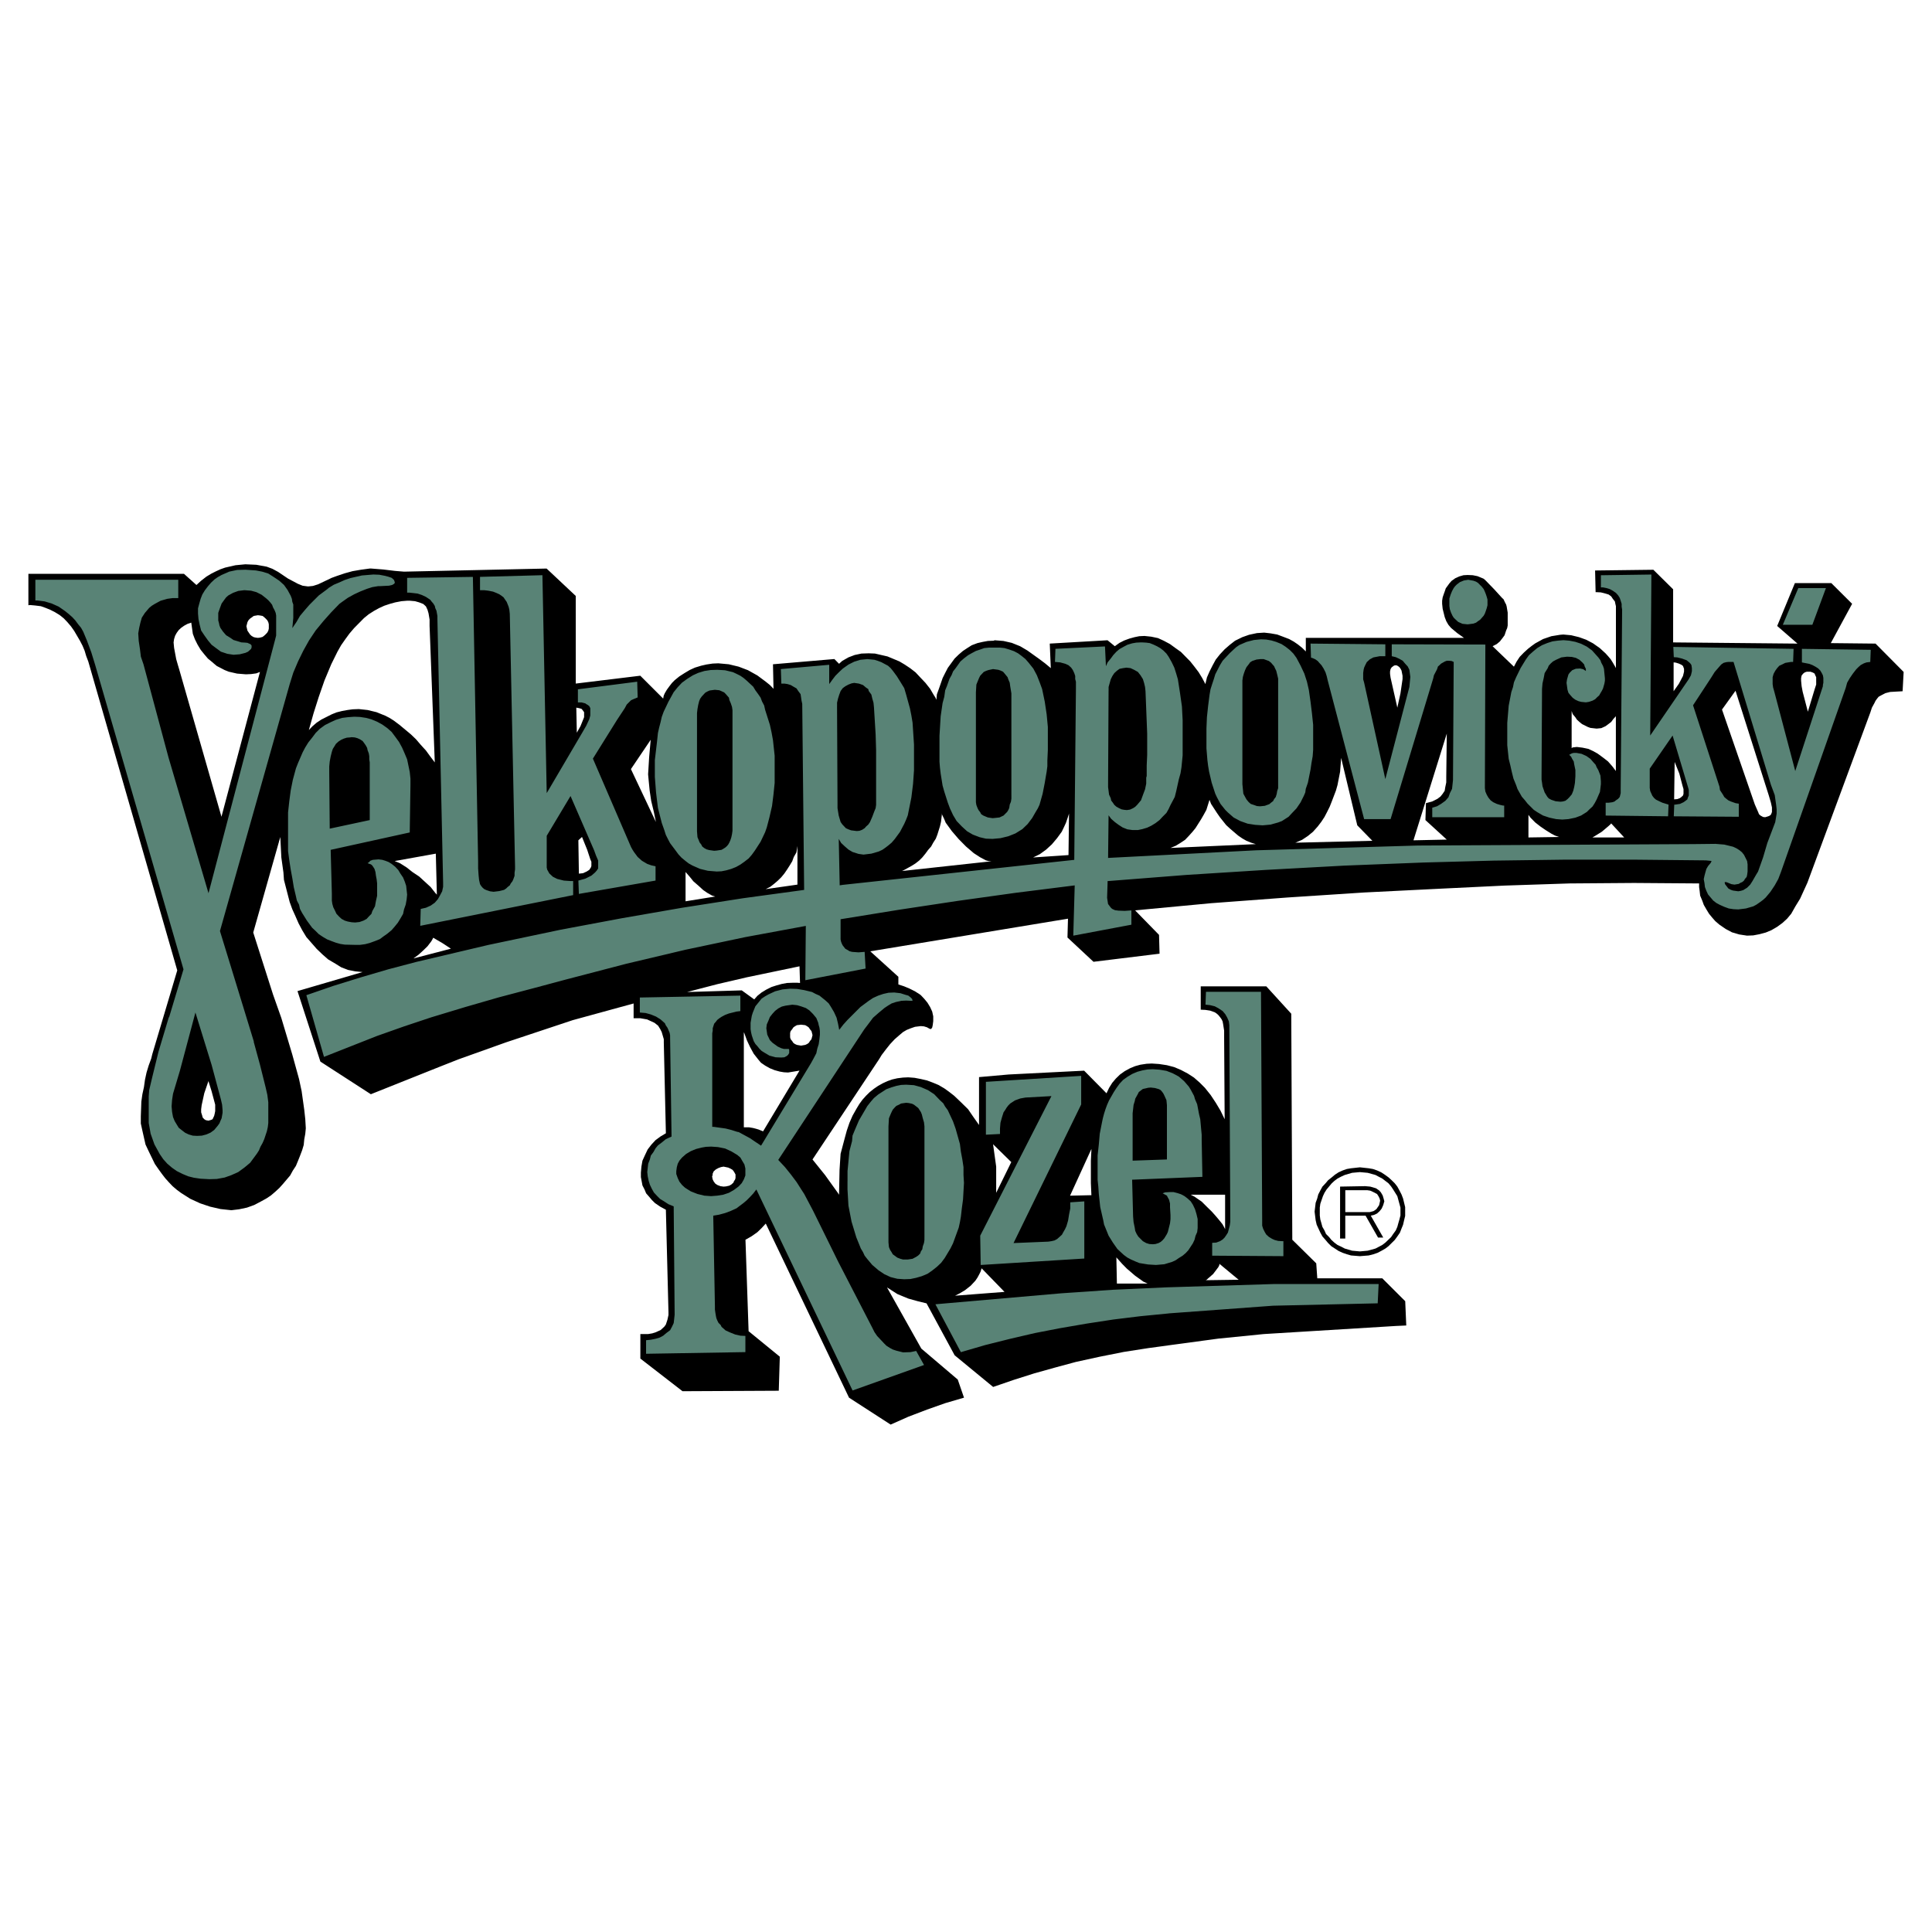 <svg xmlns="http://www.w3.org/2000/svg" width="2500" height="2500" viewBox="0 0 192.756 192.756"><g fill-rule="evenodd" clip-rule="evenodd"><path fill="#fff" d="M0 0h192.756v192.756H0V0z"/><path d="M99.233 63.878l.882.071.831.19.83.333.728.428 1.193.855.571.428.571.475-.104-2.447 5.763-.333.727.594.467-.333.468-.237.519-.19.52-.143.467-.095.52-.024.675.071.675.143.571.262.623.333.519.38.571.404.467.475.468.475.415.523.415.546.363.594.312.594.156-.666.26-.594.312-.618.311-.57.416-.522.467-.499.52-.452.519-.404.727-.356.675-.238.779-.167.727-.047.623.071.675.119.571.214.623.238.467.261.415.285.415.333.363.356V63.64h15.781l-.675-.476-.623-.522-.26-.309-.207-.356-.156-.404-.207-.832-.052-.499v-.309l.052-.333.104-.309.104-.285.104-.309.363-.499.207-.238.363-.261.416-.19.415-.119.415-.023.52.023.467.095.52.214.104.048.208.19.83.855.779.855.155.143.155.333.104.19.052.19.104.618v1.283l-.052.261-.104.238-.156.475-.155.214-.312.404-.312.262-.415.214 2.128 2.043.26-.499.312-.476.415-.428.415-.38.363-.285.364-.261.778-.428.83-.285.883-.143.312-.024.778.071.779.19.727.261.675.356.675.475.571.523.259.285.26.309.208.332.208.357.104.19V60.48l-.052-.214-.052-.261-.208-.262-.155-.237-.26-.19-.312-.095-.468-.119-.467-.023h-.052l-.052-2.162 5.813-.072 1.973 1.949v5.299l12.406.119-2.024-1.759 1.766-4.277h3.634l2.076 2.067-2.128 3.921 4.464.048 2.804 2.828-.104 1.925-1.245.071-.468.119-.415.214-.26.143-.156.19-.155.214-.104.214-.26.475-.155.476-6.281 16.99-.728 1.592-.467.761-.415.736-.416.499-.467.428-.52.38-.57.333-.571.238-.623.167-.623.119-.623.024-.778-.119-.727-.214-.623-.333-.312-.214-.312-.213-.415-.357-.312-.356-.312-.38-.26-.428-.26-.451-.155-.428-.208-.499-.052-.476-.052-.38v-.36l-6.489-.048-6.437.048-6.489.214-6.385.309-7.631.38-7.631.499-7.631.57-7.579.713 2.388 2.447.052 1.877-6.592.808-2.596-2.424.052-1.877-19.726 3.256 2.803 2.542v.761l.571.189.519.215.571.285.519.332.104.096.312.332.311.38.26.428.208.452.052.237.052.237v.476l-.052.404-.052.237-.104.143h-.104l-.104-.047-.208-.119-.311-.095-.312-.024-.571.071-.416.143-.416.167-.363.213-.311.262-.52.451-.467.5-.415.522-.415.546-.26.428-6.645 10.004 1.246 1.545 1.297 1.807.104.166.052-2.495.052-.808.052-.785.416-1.568.207-.76.26-.761.312-.713.415-.736.26-.428.312-.428.363-.404.363-.356.416-.332.415-.285.467-.262.468-.214.467-.166.519-.119.571-.071.52-.023.623.047.623.119.623.143.571.214.571.237.571.333.467.333.519.403.675.642.727.713.52.761.57.808v-4.776l2.959-.261 7.527-.381 2.232 2.258.259-.547.312-.499.363-.428.415-.403.468-.333.52-.285.519-.214.52-.143.622-.095.52-.024.727.048.779.119.727.189.675.285.675.356.623.404.57.499.52.522.571.713.519.784.468.784.415.855-.052-8.15v-.689l-.104-.665-.051-.262-.104-.213-.155-.215-.156-.189-.155-.143-.208-.143-.467-.167-.468-.071-.467-.023v-2.329h6.541l2.491 2.733.104 22.551 2.389 2.353.104 1.496h6.488l2.285 2.281.104 2.424-1.039.048-13.185.808-4.517.452-4.568.617-2.439.333-2.439.38-2.389.476-2.388.522-2.024.547-2.128.594-2.024.642-2.077.713-3.841-3.16-2.804-5.181-.882-.214-.934-.261-.52-.214-.571-.238-.519-.332-.52-.333 3.427 6.107 3.634 3.089.623 1.806-1.869.547-1.817.642-1.868.713-1.765.784-4.153-2.686-8.306-17.37-.416.451-.415.404-.571.404-.623.356.312 9.124 3.114 2.543-.104 3.398-9.604.047-4.205-3.256v-2.447h.779l.416-.07.363-.119.467-.214.364-.333.156-.214.156-.476.052-.237.052-.237v-.262l-.259-10.241-.571-.31-.519-.356-.312-.309-.259-.309-.312-.356-.156-.381-.208-.403-.156-.832v-.451l.052-.595.104-.594.26-.57.26-.547.363-.475.416-.451.519-.381.52-.309-.208-9.029v-.357l-.104-.355-.104-.357-.156-.309-.208-.332-.364-.285-.363-.167-.363-.166-.675-.119h-.675v-1.474l-6.073 1.664-6.645 2.21-4.724 1.687-1.869.737-6.904 2.756-5.035-3.255-2.284-7.034 6.489-1.9-.727-.071-.727-.143-.675-.262-.571-.356-.727-.428-.571-.499-.571-.547-.519-.594-.519-.594-.416-.689-.364-.689-.311-.713-.312-.689-.259-.713-.571-2.21-.052-.737-.208-1.497-.052-1.022-.052-1.021-2.7 9.529 1.973 6.178.831 2.353.727 2.424.363 1.212.675 2.447.26 1.212.26 1.854.104.95.052.903-.052.546-.104.57-.052.547-.156.522-.208.547-.208.522-.208.5-.312.475-.26.476-.363.428-.363.428-.363.403-.416.381-.415.356-.467.309-.519.285-.675.356-.727.262-.779.166-.779.095-1.09-.118-1.038-.238-.986-.332-.986-.452-.934-.594-.416-.309-.416-.356-.363-.381-.363-.403-.312-.404-.312-.428-.415-.594-.312-.642-.312-.642-.312-.665-.156-.689-.156-.689-.156-.713v-.713l.052-1.473.104-.737.156-.713.104-.736.155-.713.208-.689.26-.713.104-.428 2.492-8.364-8.876-30.82-.208-.546-.155-.522-.208-.5-.259-.499-.571-.975-.317-.453-.364-.428-.363-.38-.416-.333-.467-.285-.468-.238-.467-.19-.466-.166-.571-.071-.519-.047-.156.023v-3.137h15.521l1.246 1.117.467-.428.519-.404.467-.285.467-.237.467-.214.467-.166 1.038-.238.986-.095 1.09.048 1.039.189.571.214.571.309.986.665.986.522.467.19.519.071h.052l.467-.048.519-.166 1.35-.642.52-.19.778-.262.779-.214.831-.143.882-.119h.156l1.194.095 1.194.143.882.072 14.224-.309 2.907 2.732V68.2l6.437-.784 2.284 2.281.052-.285.104-.238.208-.356.26-.357.26-.332.259-.262.467-.38.519-.333.519-.309.52-.238.623-.19.519-.119.623-.095.571-.024 1.039.095.986.237.935.356.467.262.467.261.831.618.415.333.363.38-.052-2.447 6.125-.523.467.475.312-.285.623-.356.623-.237.675-.143.727-.024.623.024.623.143.623.143.57.237.623.261.52.309.571.38.519.404.467.499.519.547.467.594.363.618.156.238.104.237.052-.546.208-.57.363-1.046.26-.522.26-.5.675-.926.415-.404.415-.356.467-.309.416-.262.571-.214.519-.119.52-.095.57-.023.102-.045zm80.618 5.133l.52 1.996.675-2.234.155-.475v-.736l-.104-.214-.052-.143-.156-.095-.26-.095h-.363l-.207.071-.156.119-.155.19-.052.261v.261l.052.546.103.548zm-4.776 11.239l.363.832.052.143.155.143.26.143.208.023.312-.095.155-.071.104-.095.052-.119.052-.143v-.452l-.104-.475-.208-.713-3.322-10.456-1.35 1.877 3.271 9.458zm-8.098-11.287l.52-.737.415-.784.052-.214.052-.214v-.285l-.052-.143-.052-.143-.155-.119-.26-.119-.312-.096-.208-.023v2.877zm.052 10.788l.311-.024.26-.095.156-.119.155-.143.052-.166v-.476l-.104-.356-.312-1.188-.467-1.164-.051 3.731zm-4.984 3.802l-1.297-1.402-.053.071-.207.19-.675.57-.728.451-.207.119h3.167v.001zm-5.242-8.91l.104-.071.415-.048.571.071.57.119.468.214.468.261.519.38.519.404.416.475.363.476v-5.466l-.26.286-.207.285-.312.237-.259.19-.415.19-.468.047-.623-.071-.26-.095-.57-.285-.26-.213-.26-.238-.155-.238-.26-.309-.104-.309v3.708zm-4.309 8.91l3.062-.047-.416-.143-.363-.19-.57-.356-.52-.357-.519-.404-.468-.475-.207-.285v2.257h.001zm-11.473.285l3.322-.071-2.128-1.948.052-1.688.623-.167.519-.261.312-.237.208-.261.207-.309.053-.333.104-.499v-.523l.052-4.349-3.324 10.646zm-1.089-16.419l-.104-.523-.104-.19-.104-.143-.156-.119-.155-.071-.208.023-.104.072-.156.119-.104.167-.052.238v.237l.052.38.675 2.994.312-1.426.208-1.426v-.332zm-10.695 16.657l7.684-.19-1.506-1.544-1.609-6.725-.052.689-.052.689-.26 1.331-.155.546-.208.546-.208.546-.207.523-.26.522-.26.499-.312.476-.363.475-.467.523-.52.427-.571.38-.674.287zm-3.945.143l-.467-.143-.467-.19-.416-.237-.415-.285-.778-.665-.415-.381-.623-.784-.312-.451-.571-.879-.155-.404-.156.499-.155.499-.26.476-.26.451-.571.903-.312.38-.363.404-.363.38-.467.309-.468.285-.519.214 8.513-.381zm-1.713 43.461l-1.921-1.592v.119l-.104.214-.519.688-.52.452-.155.143-.104.023 3.323-.047zm-4.775-8.483l.363.189.727.499.571.57.415.404.363.403.363.428.364.452.207.38.052.119v-3.445h-3.425v.001zm-7.371 8.864h3.062l-.415-.19-.831-.594-.831-.713-.467-.476-.467-.522-.104-.119.053 2.614zm-2.544-8.817l-.052-1.211v-2.234l.052-1.046v-.118l-2.129 4.657 2.129-.048zm-5.815-33.695l3.53-.238.052-4.134-.155.475-.156.451-.208.452-.207.428-.467.641-.52.618-.571.523-.622.452-.676.332zm-3.685 30.844v2.614l1.506-3.065-1.817-1.782.311 2.233zm.831 12.499l-2.284-2.353-.104.333-.156.31-.155.285-.208.309-.467.499-.571.451-.52.309-.467.238 4.932-.381zm-6.23-47.787l-.104.88-.104.451-.26.832-.156.404-.259.404-.208.38-.312.356-.259.356-.312.38-.312.309-.363.285-.416.261-.779.428-.155.071 8.929-.974-.312-.024-.26-.071-.571-.309-.623-.404-.778-.666-.727-.736-.675-.784-.623-.855-.155-.38-.208-.428v-.166h.002zm-14.068 23.217l.416-.072.207-.095.156-.118.104-.167.156-.19.104-.403-.052-.214-.052-.19-.156-.19-.104-.166-.156-.118-.207-.119-.416-.048-.416.048-.208.119-.156.118-.104.166-.156.19-.052.19v.428l.052.189.156.19.104.167.156.118.208.095.416.072zm-5.918-5.513l1.246.903.312-.356.415-.333.467-.285.519-.261.519-.167.52-.143.519-.095.571-.023h.467l.259.023-.052-1.663-5.243 1.093-2.959.689-3.011.783 5.451-.165zm.208 4.182v9.481h.519l.415.07.519.143.467.19 3.634-6.06-1.142.19-.416-.024-.416-.07-.519-.143-.467-.19-.467-.262-.416-.285-.26-.309-.467-.594-.363-.665-.312-.666-.259-.713-.05-.093zm2.181-14.281l3.167-.452v-3.85l-.052.333-.052.309-.26.452-.156.428-.26.428-.259.404-.26.38-.312.38-.363.356-.364.309-.363.285-.466.238zm-4.205 29.679l.26-.023.312-.071.208-.118.208-.19.052-.143.104-.143.051-.167v-.355l-.104-.19-.104-.167-.104-.118-.208-.119-.208-.095-.467-.096-.259.048-.26.096-.259.143-.208.189-.104.237v.143l-.052.119.052.285.104.214.156.214.208.143.312.119.31.045zm-3.79-31.39v2.923l2.958-.476-.311-.095-.467-.262-.416-.285-.467-.428-.519-.451-.363-.452-.415-.474zm-3.737-9.743l.104-1.711.155-1.735-1.973 2.923 2.492 5.275-.208-1.022-.259-1.069-.156-1.046-.104-1.069-.051-.546zm-6.905 9.909l.416-.047.363-.167.26-.166.156-.238.051-.143v-.428l-.104-.238-.312-.95-.259-.642-.26-.642-.363.333.052 3.328zm-.207-14.067l.363-.642.26-.642.104-.261v-.499l-.156-.214-.104-.119-.26-.071-.259-.048.052 2.496zM44.986 94.65l-.831-.547-.934-.546-.104.214-.104.166-.363.475-.415.404-.468.428-.519.38 3.738-.974zm-1.505-9.481l-4.101.737.52.214.675.428.571.452.675.451 1.142 1.046.467.594.156.167-.105-4.089zM33.047 66.278l-.675 1.615-.571 1.64-.52 1.639-.467 1.664.364-.38.415-.356.467-.309.519-.262.519-.261.467-.19.571-.143.52-.095.519-.071.623-.024.882.095.883.214.882.356.416.214.416.262.571.427.571.476.571.475.519.499.467.546.519.57.416.57.467.618-.519-13.616v-.642l-.104-.618-.104-.356-.156-.333-.259-.238-.416-.164-.415-.119-.52-.047h-.259l-.571.047-.623.119-.52.143-.571.19-.519.237-.519.285-.52.333-.467.38-.986.998-.467.547-.416.57-.415.594-.363.642-.622 1.259zm-7.319-2.637l.208-.024.26-.071.156-.119.155-.143.156-.167.104-.19.052-.214v-.428l-.052-.214-.104-.19-.156-.166-.155-.143-.156-.119-.26-.047-.208-.024-.416.071-.156.119-.207.143-.156.166-.104.19-.104.403.052.238.052.214.26.38.155.143.208.119.208.047.208.026zm-8.41.451l.052.547.208 1.117.156.546.156.523 4.205 14.661 3.841-14.447-.363.143-.519.071-.519.024-.883-.072-.831-.19-.415-.166-.363-.19-.416-.214-.312-.261-.104-.095-.467-.38-.363-.428-.363-.452-.312-.522-.26-.522-.208-.547-.156-1.117-.363.119-.312.167-.312.213-.26.238-.208.285-.156.285-.104.333-.049.331zm2.751 46.574v.31l.104.332.051.19.156.166.155.096.26.047.26-.071.155-.071.052-.118.104-.214.052-.214.052-.262v-.642l-.363-1.354-.312-.998-.415 1.212-.26 1.188-.051.403z"/><path d="M136.193 118.342l.52.047.57.167.312.214.155.166.104.166.104.19.104.356.052.214-.052.166-.052.19-.155.356-.208.262-.26.237-.312.143-.312.071 1.246 2.187h-.52l-1.245-2.187h-2.025v2.281h-.519v-5.181l2.493-.045zm.208.404h-2.181v2.186h2.44l.363-.095.155-.096.156-.118.26-.381.104-.451-.052-.214-.104-.214-.155-.237-.363-.19-.312-.143-.311-.047z"/><path d="M131.158 120.884l.104-.879.156-.428.104-.403.208-.404.208-.381.311-.332.26-.309.363-.285.312-.262.363-.238.416-.189.415-.143.415-.071.883-.096.882.096.416.071.415.143.415.189.363.238.363.262.312.285.312.309.26.332.208.381.208.404.155.403.104.428.104.428v.879l-.104.428-.104.452-.155.38-.156.404-.26.38-.26.356-.312.309-.312.31-.311.237-.416.237-.363.19-.415.143-.468.119-.882.071-.883-.071-.415-.119-.415-.143-.416-.19-.363-.237-.363-.237-.312-.31-.26-.309-.311-.356-.208-.38-.363-.784-.104-.452-.052-.428-.052-.428zm4.517 3.969l.778-.071.779-.214.363-.19.311-.166.312-.237.57-.547.208-.309.259-.356.156-.357.104-.38.104-.356.104-.404v-.783l-.208-.761-.104-.38-.415-.666-.208-.309-.26-.309-.311-.238-.312-.237-.363-.19-.311-.166-.779-.214-.778-.071-.779.071-.727.214-.363.166-.363.19-.312.237-.26.238-.259.309-.26.309-.208.333-.155.333-.26.76-.052.381v.783l.052.404.104.356.104.38.207.357.156.356.312.309.207.262.312.285.312.237.363.166.363.19.727.214.78.071z"/><path d="M177.873 62.333l1.545-3.66h2.756l-1.354 3.66h-2.947zm-94.1 25.997l.309-.047 23.097-2.495.166-17.062v-.713l-.071-.262v-.309l-.095-.285-.143-.309-.166-.238-.262-.238-.309-.143-.523-.143-.522-.047.048-1.307 4.942-.237.095 1.972.167-.38.309-.38.262-.356.309-.333.309-.261.428-.238.356-.19.476-.143.403-.071.476-.024h.095l.428.024.356.047.356.143.357.167.332.19.31.238.309.309.214.309.309.547.262.546.189.594.167.57.214 1.378.189 1.331.072 1.378v3.493l-.119 1.212-.096.594-.166.594-.262 1.188-.143.57-.213.404-.215.404-.189.404-.214.38-.38.38-.31.333-.404.309-.428.261-.403.19-.476.143-.451.095h-.522l-.523-.072-.475-.189-.404-.262-.356-.262-.38-.332-.262-.357-.048 4.253 14.757-.76 16.135-.475 27.517-.143 2.187-.024.879.071.879.214.31.143.309.19.262.214.211.263.143.285.166.333.048.333v.713l-.048.356-.048.19-.166.19-.095.166-.167.143-.214.095-.143.095-.428.071-.309-.047-.404-.167-.166-.047-.095.023v.071l.048.143.166.214.143.19.262.143.213.071.523.071.261-.048.238-.071.38-.237.309-.309.214-.333.356-.618.215-.356.498-1.402.428-1.45.785-2.067.143-.855v-.427l-.048-.428-.143-.998-.38-1.022-3.731-12.261h-.522l-.214.024-.262.071-.237.166-.166.19-.476.547-.356.57-1.806 2.757 2.638 8.127.047.333.309.475.119.214.19.166.214.167.262.119.475.167.309.048v1.307l-6.486-.047.047-1.165h.096l.475-.071.356-.167.167-.119.214-.167.047-.167.096-.214v-.546l-.048-.19-1.568-5.252-2.281 3.303v1.925l.048.309.118.261.096.213.166.214.189.167.333.166.31.143.617.19-.047 1.165-6.227-.071v-1.283h.31l.356-.047.214-.072.143-.119.214-.143.166-.19.048-.19.048-.19v-.38l.143-17.941-.048-.285v-.285l-.095-.309-.096-.285-.166-.262-.214-.237-.31-.214-.309-.167-.309-.095-.356-.071h-.214v-1.212l5.037-.071-.118 16.063 3.802-5.56.048-.072.214-.38.095-.404v-.309l-.048-.309-.095-.143-.119-.119-.261-.214-.452-.166-.475-.119-.356-.024-.048-1.021 12 .19-.048 1.307h-.214l-.57.095-.284.143-.31.143-.214.237-.189.261-.167.309-.095.333v.689l.047.333.096.333 2.114 8.008 2.757-8.46v-.119l.047-.237v-.476l-.047-.261-.119-.237-.143-.238-.214-.214-.261-.166-.31-.166-.309-.119-.737-.143v-1.354l6.868.095-.048 1.212-.38.047-.262.095-.309.167-.214.189-.238.238-.332.428-.309.452-.262.452-.143.522-6.463 18.369-.262.689-.356.642-.428.642-.476.57-.262.238-.356.261-.309.214-.309.167-.737.213-.76.095-.476-.023-.476-.072-.451-.166-.428-.19-.356-.19-.309-.237-.262-.309-.261-.309-.167-.356-.143-.38-.047-.404-.071-.38.071-.333.095-.356.095-.333.167-.285.261-.309.095-.19-.095-.024-.476-.047-7.057-.071h-7.058l-7.058.095-7.01.19-7.89.309-7.841.428-7.89.499-7.889.618v.19l-.048 1.474.048.309.047.309.214.285.096.119.118.095.262.119.356.048.617.023.666-.047v1.426l-5.798 1.093.143-5.014-5.869.737-5.799.808-5.822.879-5.869.951v2.02l.047.214.071.19.095.19.261.333.262.143.143.095.261.071.642.048.618-.048.095 1.664-6.012 1.164.048-5.418-6.036 1.117-5.964 1.259-5.917 1.402-5.917 1.544-3.374.903-3.422.903-3.374.974-3.375 1.022-2.709.903-2.685.95-2.59 1.021-2.709 1.069-1.759-6.154 2.685-.927 2.756-.855 2.757-.808 2.804-.737 7.153-1.687 7.224-1.521 6.083-1.141 6.012-1.045 6.083-.951 6.107-.832-.19-18.559-.071-.333-.048-.333-.047-.309-.214-.285-.19-.285-.333-.19-.238-.143-.326-.099-.309-.048h-.309l-.047-1.449 4.824-.428v1.925l.309-.428.309-.404.38-.38.356-.333.57-.404.57-.285.618-.19.689-.071.713.071.309.096.38.143.309.166.356.19.261.237.214.261.404.546.356.57.38.618.19.642.38 1.378.143.713.119.713.048.737.095 1.45v2.566l-.095 1.354-.167 1.354-.357 1.782-.166.428-.19.428-.428.808-.261.356-.262.356-.309.356-.309.261-.309.238-.309.214-.356.166-.737.214-.784.095-.499-.071-.594-.19-.404-.238-.356-.309-.379-.354-.237-.404.094 4.634zm26.829-19.414l-.048 9.244v.38l.048.356.048.38.166.357.048.237.166.214.143.214.214.19.261.143.262.119.262.047.262.023.309-.047.309-.142.214-.143.19-.19.38-.452.19-.522.214-.57.118-.57v-.594l.048-.166v-1.046l.048-1.069v-2.115l-.167-4.229-.047-.428-.096-.404-.118-.381-.238-.38-.261-.333-.38-.214-.357-.167-.403-.047-.333.047-.356.071-.261.19-.262.238-.19.285-.166.333-.214.761v.38h-.003zm-27.09 1.568l.047 9.766v.381l.119.736.19.642.166.238.356.38.261.119.261.096.57.071.262-.024.261-.095.261-.167.143-.167.214-.189.167-.238.238-.546.214-.57.119-.285.047-.333v-5.465l-.047-1.568-.167-2.709-.047-.452-.118-.405-.095-.404-.261-.356-.048-.19-.214-.143-.309-.261-.404-.143-.475-.071-.261.047-.309.119-.309.166-.261.19-.213.285-.143.38-.119.38-.095.404v.381h-.001zm74.71-3.541v-.214l-.119-.238-.048-.19-.166-.19-.309-.285-.356-.189-.404-.096-.476-.023-.57.071-.261.119-.262.118-.309.167-.214.19-.214.238-.095.237-.31.499-.095.499-.119.522-.047.547-.048 8.673v.38l.048.309.047.356.214.618.262.428.143.166.262.143.428.143.475.047.237-.024.262-.071.214-.167.167-.167.261-.309.143-.356.095-.38.072-.404.047-.666v-.618l-.119-.57-.047-.285-.143-.238-.119-.237-.189-.19.261-.143.19-.047h.262l.522.095.475.214.404.285.309.356.214.238.096.238.166.285.214.546.048.57v.285l-.048.404-.048.38-.332.761-.19.356-.214.333-.309.285-.262.261-.57.356-.57.214-.689.143-.617.047-.618-.047-.665-.143-.642-.214-.57-.333-.356-.238-.309-.309-.31-.309-.261-.333-.31-.356-.214-.381-.214-.38-.143-.404-.261-.642-.167-.666-.143-.642-.166-.665-.143-1.354v-2.234l.143-1.711.166-.855.095-.499.167-.499.095-.476.214-.499.452-.927.261-.428.262-.428.309-.428.428-.38.404-.333.476-.285.522-.214.522-.167.523-.071.57-.048.57.048.617.119.57.19.57.285.522.38.404.452.214.237.214.285.095.262.167.309.095.285.095.951v.237l-.047.285-.143.5-.119.237-.143.237-.119.214-.189.166-.214.214-.262.143-.356.119-.309.048-.476-.048-.262-.071-.309-.143-.262-.19-.213-.237-.215-.262-.095-.309-.095-.689.047-.333.143-.499.119-.166.143-.143.119-.119.356-.143.428-.023.309.071.264.174zm-11.74-4.657h-.118l-.452-.048-.428-.19-.309-.285-.143-.143-.119-.19-.143-.309-.118-.333-.048-.333v-.735l.119-.38.143-.356.166-.309.143-.19.167-.167.309-.237.403-.167.428-.071.523.095.262.095.189.119.381.38.189.238.119.261.095.238.095.285.072.261v.57l-.072.285-.095.285-.095.262-.119.214-.189.214-.167.19-.214.143-.189.143-.262.095-.523.07zm-14.019 5.584l-.095-.404-.119-.38-.19-.38-.213-.333-.215-.237-.166-.19-.237-.166-.262-.119-.166-.047-.048-1.402 7.462.071v1.188h-.57l-.618.119-.356.19-.309.285-.167.332-.095.214-.048.19-.047.333v.641l.095.333 2.115 9.624 2.399-9.196.048-.5.048-.499-.048-.356-.048-.356-.166-.333-.262-.285-.237-.285-.333-.19-.356-.167-.403-.095v-1.188l9.338.024-.047 14.115v.214l.047.333.143.333.167.285.214.261.261.19.356.167.31.095.309.071h.119v1.164h-7.177v-.95l.476-.143.403-.237.428-.309.31-.357.143-.404.214-.428.047-.428.048-.451.071-11.786-.214-.095-.262-.023h-.214l-.189.071-.381.214-.143.143-.166.142-.095.285-.31.594-.07.309-4.254 14.043H136.1l-3.637-13.854zm-12.095 5.941V72.67l.047-1.117.119-1.117.143-1.117.095-.546.166-.522.167-.5.143-.475.476-.927.261-.428.356-.381.356-.38.381-.356.261-.238.31-.213.713-.309.736-.19.713-.071.522.023.523.095.475.143.523.214.403.261.428.333.356.357.309.428.404.76.38.808.262.808.19.832.166 1.164.143 1.164.119 1.141v2.495l-.048.642-.118.666-.096.666-.262 1.307-.213.618-.048.357-.143.332-.333.666-.404.594-.522.546-.261.285-.666.428-.38.143-.761.214-.784.071-.736-.047-.761-.119-.736-.261-.665-.356-.57-.5-.262-.261-.476-.594-.356-.666-.166-.356-.356-1.093-.262-1.117-.095-.57-.071-.57-.048-.594-.047-.57v-.859zm7.153-5.347v-.76l-.095-.404-.096-.38-.119-.238-.095-.213-.166-.19-.143-.167-.214-.166-.262-.095-.262-.095h-.308l-.403.047-.428.143-.214.143-.096.143-.261.333-.143.309-.119.333-.095.333-.048.356v10.337l.095.951.167.309.143.261.214.261.214.19.356.119.261.095.31.024.475-.048.451-.166.167-.143.214-.166.095-.19.167-.214.095-.309.048-.285.095-.285V68.464zM99.029 83.696l-.666-.023-.617-.143-.689-.262-.57-.333-.522-.476-.523-.546-.356-.594-.142-.309-.167-.356-.213-.57-.357-1.117-.166-.594-.19-1.188-.072-.594-.047-.594v-2.59l.119-1.949.19-1.307.166-.618.095-.666.167-.404.261-.736.214-.38.142-.356.261-.333.476-.666.356-.309.404-.309.38-.214.403-.214.428-.143.404-.143.476-.047h1.093l.451.047.476.143.476.166.404.214.355.261.381.309.309.356.476.595.356.665.262.665.261.713.262 1.26.189 1.259.119 1.259v2.305l-.048 1.045v.57l-.071.547-.095.546-.095.57-.214 1.093-.309 1.093-.167.356-.214.356-.356.618-.451.594-.524.504-.689.428-.713.285-.784.19-.785.071zm1.877-4.325V69.177l-.118-.713-.048-.356-.143-.333-.071-.213-.31-.38-.143-.167-.261-.119-.212-.071-.523-.071-.451.095-.214.071-.261.119-.357.38-.118.237-.262.642-.048.784v10.955l.048.285.119.309.095.189.166.214.096.19.214.143.451.19.476.071.261-.024.428-.047.404-.19.166-.167.19-.19.119-.19.095-.213.048-.333.119-.285.047-.309v-.309h-.002zm-35.572-2.638v-.903l.214-1.806.095-.903.119-.523.143-.546.119-.523.19-.522.476-.998.262-.475.261-.476.404-.499.428-.452.522-.38.57-.356.523-.237.618-.19.618-.095.665-.024.784.047.784.19.356.167.38.19.309.213.309.261.665.618.214.356.261.356.262.38.142.38.214.404.095.428.475 1.497.167.761.143.784.167 1.544v2.709l-.119 1.164-.143 1.141-.262 1.141-.261.998-.167.475-.237.5-.214.451-.57.879-.31.428-.309.356-.428.333-.404.285-.427.239-.475.19-.499.143-.476.095-.475.023-.879-.071-.784-.19-.76-.333-.38-.214-.309-.238-.404-.333-.309-.333-.262-.356-.57-.76-.213-.404-.214-.428-.143-.451-.261-.737-.38-1.497-.095-.761-.095-.784-.119-1.545v-.783h-.001zm7.747 5.846V70.864l-.047-.333-.119-.356-.143-.333-.047-.238-.333-.38-.143-.143-.262-.119-.214-.095-.451-.047-.523.071-.214.095-.214.119-.356.38-.167.238-.095.237-.095.38-.071.404-.047.404v11.786l.047.594.119.285.095.237.167.214.095.19.214.167.214.119.262.071.499.071.261-.023.475-.071.356-.214.166-.143.143-.167.119-.214.095-.214.095-.285.071-.333.047-.333v-.306h.001zm-32.46-23.454v-1.473l6.559-.095.522 28.373v.713l.048.689.047.452.095.428.119.19.143.167.167.143.213.095.357.119.356.047.571-.071.475-.119.213-.143.143-.143.214-.167.096-.19.166-.214.095-.214.119-.333v-.309l.048-.333v-.309l-.525-25.188-.047-.428-.072-.285-.095-.237-.095-.238-.166-.238-.143-.214-.214-.166-.213-.143-.262-.119-.356-.143-.475-.095-.404-.048h-.428v-1.331l6.226-.167.428 21.743 3.588-6.107.356-.618.309-.665.095-.357v-.734l-.095-.19-.143-.119-.167-.095-.095-.071-.38-.095h-.357v-1.307l5.917-.76.047 1.568-.404.166-.261.119-.428.428-.19.356-.784 1.188-2.4 3.85 3.802 8.816.143.261.167.261.356.476.428.38.523.309.404.143.428.095v1.426l-7.651 1.331-.048-1.331.689-.19.618-.309.356-.309.167-.19.143-.214V85.859l-.214-.499-.19-.523-2.353-5.418-2.376 3.969v3.16l.048.214.213.38.356.333.428.214.666.167.665.047h.262v1.402L41.928 92.37l.048-1.687.522-.119.476-.214.404-.285.309-.356.214-.38.214-.404.095-.452v-.404l-.57-26.329v-.285l-.047-.261-.047-.261-.119-.262-.047-.214-.143-.237-.167-.19-.143-.19-.428-.285-.404-.19-.428-.143-.404-.048-.428-.047h-.214v-.002zM28.74 82.151v-1.093l.119-1.093.143-1.093.214-1.069.309-1.141.214-.546.451-1.045.262-.499.309-.499.38-.476.356-.475.404-.404.522-.38.57-.285.522-.238.618-.19.57-.071.642-.047.57.023.618.095.522.143.57.238.522.285.499.356.428.38.356.476.38.522.309.57.261.594.238.57.261 1.259.071.666v.618l-.071 4.752-7.889 1.735.119 4.372V89.85l.048.333.095.333.167.333.143.309.261.285.261.238.309.167.309.095.38.071.357.023.428-.047.404-.143.309-.167.214-.238.261-.262.095-.285.262-.475.095-.523.119-.523V88.14l-.048-.404-.071-.38-.048-.356-.095-.309-.167-.261-.095-.119-.096-.072-.332-.119.166-.119.095-.119.261-.095.57-.048.38.048.309.095.309.119.309.19.356.285.31.333.213.356.261.38.167.404.143.428.095.879-.047.475-.095.523-.167.475-.095.451-.261.452-.261.428-.309.38-.309.356-.428.356-.404.285-.354.263-.475.19-.523.19-.452.119-.522.071h-.475l-1.046-.024-.452-.071-.428-.119-.451-.167-.428-.167-.404-.237-.428-.285-.309-.309-.356-.333-.522-.712-.476-.761-.214-.404-.095-.428-.214-.404-.095-.428-.213-.901-.143-.879-.167-.903-.143-.927-.119-.903v-2.757h.002zm8.15-6.083l-.047-.309v-.309l-.047-.285-.119-.309-.048-.238-.143-.261-.166-.237-.143-.19-.261-.167-.262-.119-.261-.071-.31-.024-.166.024-.309.023-.308.096-.261.119-.262.167-.262.238-.143.237-.166.262-.095.285-.119.475-.095.499-.048.499v.499l.048 5.703 3.992-.855v-5.752h.001zM3.528 59.91v-2.067h14.257v1.83h-.57l-.522.071-.666.19-.57.309-.309.19-.261.214-.428.499-.309.475-.143.499-.119.523-.095.546.048.76.119.784.095.784.261.761 2.495 9.291 3.992 13.544 6.654-25.331.095-.38V61.406l-.048-.261-.119-.285-.143-.262-.095-.261-.166-.214-.214-.238-.214-.19-.452-.356-.522-.261-.523-.143-.618-.048h-.095l-.57.071-.523.19-.475.262-.214.189-.143.19-.309.428-.167.451-.167.476v.76l.071.261.047.238.095.238.262.38.309.356.428.262.309.214.404.119.38.119.404.024.214.023.095.048.167.071.095.071.047.095v.167l-.047.143-.095.095-.213.19-.262.119-.57.143-.618.047-.617-.095-.642-.214-.452-.333-.475-.356-.357-.428-.356-.499-.333-.499-.143-.57-.119-.57-.047-.546v-.523l.119-.452.143-.499.167-.428.261-.428.309-.404.309-.356.356-.333.309-.214.381-.214.76-.333.785-.167.832-.024 1.045.072.618.119.618.19.522.333.57.38.476.428.356.499.166.309.143.262.119.309.047.309.095.261v1.331l-.095 1.021.404-.594.356-.618.476-.57.475-.546.214-.214.713-.712.832-.618.167-.143.499-.309.57-.238.522-.237.57-.19 1.141-.261 1.141-.095.594.023.499.095.38.095.356.119.214.19.048.095.047.143v.095l-.095.095-.166.095-.309.071-.927.047h-.167l-.57.095-.522.166-.665.262-.618.285-.642.356-.57.404-.261.19-.808.832-.784.879-.784.951-.665.998-.57 1.022-.523 1.069-.475 1.117-.356 1.141-6.962 24.642 1.663 5.417 1.711 5.585v.07l.617 2.258.57 2.281.167.736.095.737v2.067l-.048.403-.095.428-.262.784-.166.381-.214.38-.143.356-.214.332-.666.903-.57.476-.618.451-.689.309-.666.238-.784.143-.737.023-.879-.047-.666-.096-.57-.143-.57-.237-.57-.285-.475-.333-.475-.404-.404-.451-.356-.522-.261-.476-.261-.475-.38-1.07-.095-.546-.095-.522v-2.638l.047-.642.309-1.308.309-1.259.309-1.26 1.045-3.493v.095l1.45-4.823-8.817-30.389-.38-1.236-.451-1.212-.357-.855-.213-.38-.309-.38-.262-.357-.309-.333-.38-.333-.357-.285-.618-.428-.689-.309-.713-.214-.736-.094h-.19zm14.424 46.906l-.689 2.306-.095.617-.047.642.047.547.095.522.166.404.214.356.19.309.333.262.309.237.356.167.404.118.428.024.476-.024.452-.118.428-.19.356-.262.356-.428.167-.237.095-.238.119-.261.095-.547v-.261l-.048-.547-.119-.522-.926-3.446-1.616-5.228-1.546 5.798zm75.374 23.312l1.093-.096 11.454-.998 5.204-.356 5.251-.237 10.788-.333h10.432l-.095 1.925-10.432.238-10.337.76-.214.024-2.686.262-2.708.332-2.638.404-2.757.475-2.447.476-2.447.57-2.472.618-2.448.713-2.541-4.777zm29.323-27.541v-.309l-.048-.381-.166-.38-.19-.333-.262-.309-.428-.285-.356-.19-.475-.118-.452-.048.048-1.283h5.489l.119 22.788V122.286l.095.309.166.333.143.237.262.238.309.189.262.119.356.095.38.024h.143v1.497l-7.105-.048v-1.283l.404-.023.381-.143.261-.167.19-.189.166-.238.167-.261.189-.714.048-.355v-.357l-.096-18.962zm-13.14 13.782v-1.093l.118-1.069.096-1.094.214-1.093.095-.451.119-.451.143-.452.166-.451.19-.428.475-.832.262-.403.309-.428.356-.381.428-.309.476-.285.499-.214.522-.143.522-.095.523-.024.665.048.689.118.618.238.617.332.523.452.475.547.19.309.166.309.166.31.096.332.214.499.095.499.095.499.119.499.048.523.047.522.048.499v.522l.071 3.684-7.01.285.095 3.659.048.57.118.57.048.309.143.31.167.261.451.452.332.189.31.096.356.023.261-.023.31-.096.214-.118.19-.167.166-.189.262-.428.095-.214.214-.855.047-.404v-.428l-.047-.761v-.38l-.096-.38-.118-.214-.095-.19-.428-.237.261-.096.428-.023h.404l.38.096.356.118.356.19.309.237.31.285.214.333.214.451.143.475.118.5v.902l-.047.404-.167.38-.095.381-.166.356-.451.688-.262.285-.309.262-.381.237-.309.214-.356.167-.784.237-.832.071-.784-.048-.879-.143-.404-.166-.428-.19-.356-.189-.356-.262-.309-.285-.333-.309-.451-.642-.428-.689-.143-.356-.309-.761-.071-.38-.31-1.354-.143-1.331-.047-.713-.071-.665v-1.352zm5.299-7.865l-.262.023-.19.048-.332.071-.19.143-.214.166-.095.19-.262.476-.048.237-.118.38-.048.428-.047.404v4.729l3.422-.119v-5.417l-.048-.499-.214-.476-.095-.19-.119-.166-.143-.166-.166-.096-.404-.118-.427-.048zm-15.042 4.634l-1.402.071v-5.275l9.506-.594v2.852l-6.749 13.829 3.47-.143.309-.047.309-.071.262-.143.214-.19.262-.237.143-.262.166-.285.143-.309.166-.57.096-.595.118-.594v-.618l1.402-.095v5.703l-10.337.642-.048-2.923 7.105-13.925-2.59.143-.523.095-.522.19-.475.309-.19.19-.166.214-.144.237-.166.238-.166.522-.143.522-.048.57v.549h-.002zm-15.208 4.705v-.998l.095-.998.095-.998.261-.998.047-.547.214-.522.213-.499.214-.499.57-.975.261-.451.357-.451.309-.356.428-.356.404-.262.404-.262.523-.189.475-.143.475-.096.499-.023.784.048.689.189.713.31.617.403.57.595.333.309.19.333.262.356.166.356.356.76.261.737.214.76.214.761.095.76.143.761.119.784v.784l.048.784-.095 1.663-.119.88-.095.831-.095.547-.119.547-.571 1.568-.261.522-.57.95-.356.476-.428.403-.451.357-.476.332-.57.238-.57.166-.57.119-.618.023-.689-.048-.666-.166-.618-.285-.57-.38-.642-.547-.5-.594-.261-.333-.166-.356-.214-.356-.143-.356-.309-.761-.475-1.568-.309-1.592-.047-.808-.048-.809v-.83h.003zm7.675 5.584v-11.05l-.047-.404-.119-.403-.095-.38-.095-.238-.262-.403-.214-.167-.214-.166-.19-.095-.333-.071-.262-.024-.499.071-.214.119-.261.119-.167.166-.19.214-.119.237-.095.214-.167.404-.047.808v11.572l.047.476.119.285.143.214.119.214.261.19.19.143.309.118.262.071h.474l.476-.071.356-.189.214-.143.19-.19.072-.214.143-.214.047-.285.119-.333.047-.309v-.286h.002zm-28.396-22.408v-1.497l10.028-.189v1.544l-.38.048-.76.189-.38.143-.356.19-.214.143-.214.167-.143.189-.166.19-.143.451v.237l-.048.262v9.339h.143l1.188.166.57.143.594.19.143.023.57.309.57.31.523.356.57.38 4.99-8.245.261-.476.261-.499.095-.451.143-.451.071-.5.048-.451v-.356l-.048-.356-.071-.237-.047-.237-.095-.238-.095-.237-.333-.404-.356-.356-.356-.237-.476-.167-.403-.118-.476-.048-.666.095-.379.092-.357.189-.309.238-.261.285-.262.332-.143.356-.166.381-.047.38.095.642.261.547.262.262.261.189.262.19.356.166.261.071h.476l.048.071v.333l-.096.166-.119.119-.261.143-.309.023-.57-.023-.618-.167-.522-.309-.262-.166-.214-.214-.19-.238-.213-.237-.167-.285-.095-.285-.096-.285-.071-.309-.048-.31v-.641l.119-.689.096-.31.261-.642.213-.261.404-.499.356-.238.333-.189.666-.309.736-.19.761-.071.689.023.713.119.784.189.357.19.38.167.618.498.309.285.214.333.309.522.262.57.143.595.119.618.404-.523.428-.475.927-.928.356-.356.832-.617.428-.285.522-.237.499-.167.523-.118.57-.024.618.071.523.166.261.072.214.166.167.166.047.19h-.119l-.523-.024-.499.024-.071.023-.451.095-.428.143-.356.214-.356.238-.57.475-.57.499-.428.571-.452.594-8.579 13.021.666.713.594.737.57.76.499.784.262.404.879 1.663.832 1.688.832 1.687.832 1.688 3.422 6.63.214.428.261.38.357.38.333.356.238.238.333.214.309.166.356.119.666.166.736-.023.57-.119.784 1.402-7.129 2.542-9.6-20.056-.31.404-.356.38-.309.31-.309.261-.38.285-.309.238-.57.261-.57.214-.618.167-.57.095.167 9.029v.333l.047.333.047.285.048.237.095.238.119.237.214.214.095.189.404.357.475.213.475.19.523.119.499.023v1.616l-9.909.166v-1.354l.475-.048.476-.095.404-.118.356-.19.309-.262.38-.285.19-.356.167-.356.047-.404.047-.428-.095-10.812-.523-.214-.476-.309-.356-.214-.309-.309-.309-.333-.214-.38-.19-.404-.119-.381-.095-.451-.047-.428.047-.428.047-.404.167-.428.095-.38.262-.356.214-.38.237-.285.38-.285.404-.333.57-.262-.143-9.837v-.256l-.047-.261-.214-.499-.167-.238-.095-.214-.214-.19-.214-.189-.452-.285-.523-.214-.522-.143-.572-.048zm3.636 15.826v.285l.143.403.167.357.261.332.309.285.57.356.666.262.689.166.666.048.618-.048.594-.095.57-.19.499-.285.475-.356.309-.332.214-.381.143-.38v-.69l-.095-.404-.214-.356-.19-.332-.309-.262-.594-.356-.618-.285-.713-.143-.689-.048-.522.024-.404.071-.57.143-.523.214-.475.285-.404.356-.261.309-.167.309-.095.356-.05.382z" fill="#598376"/></g></svg>